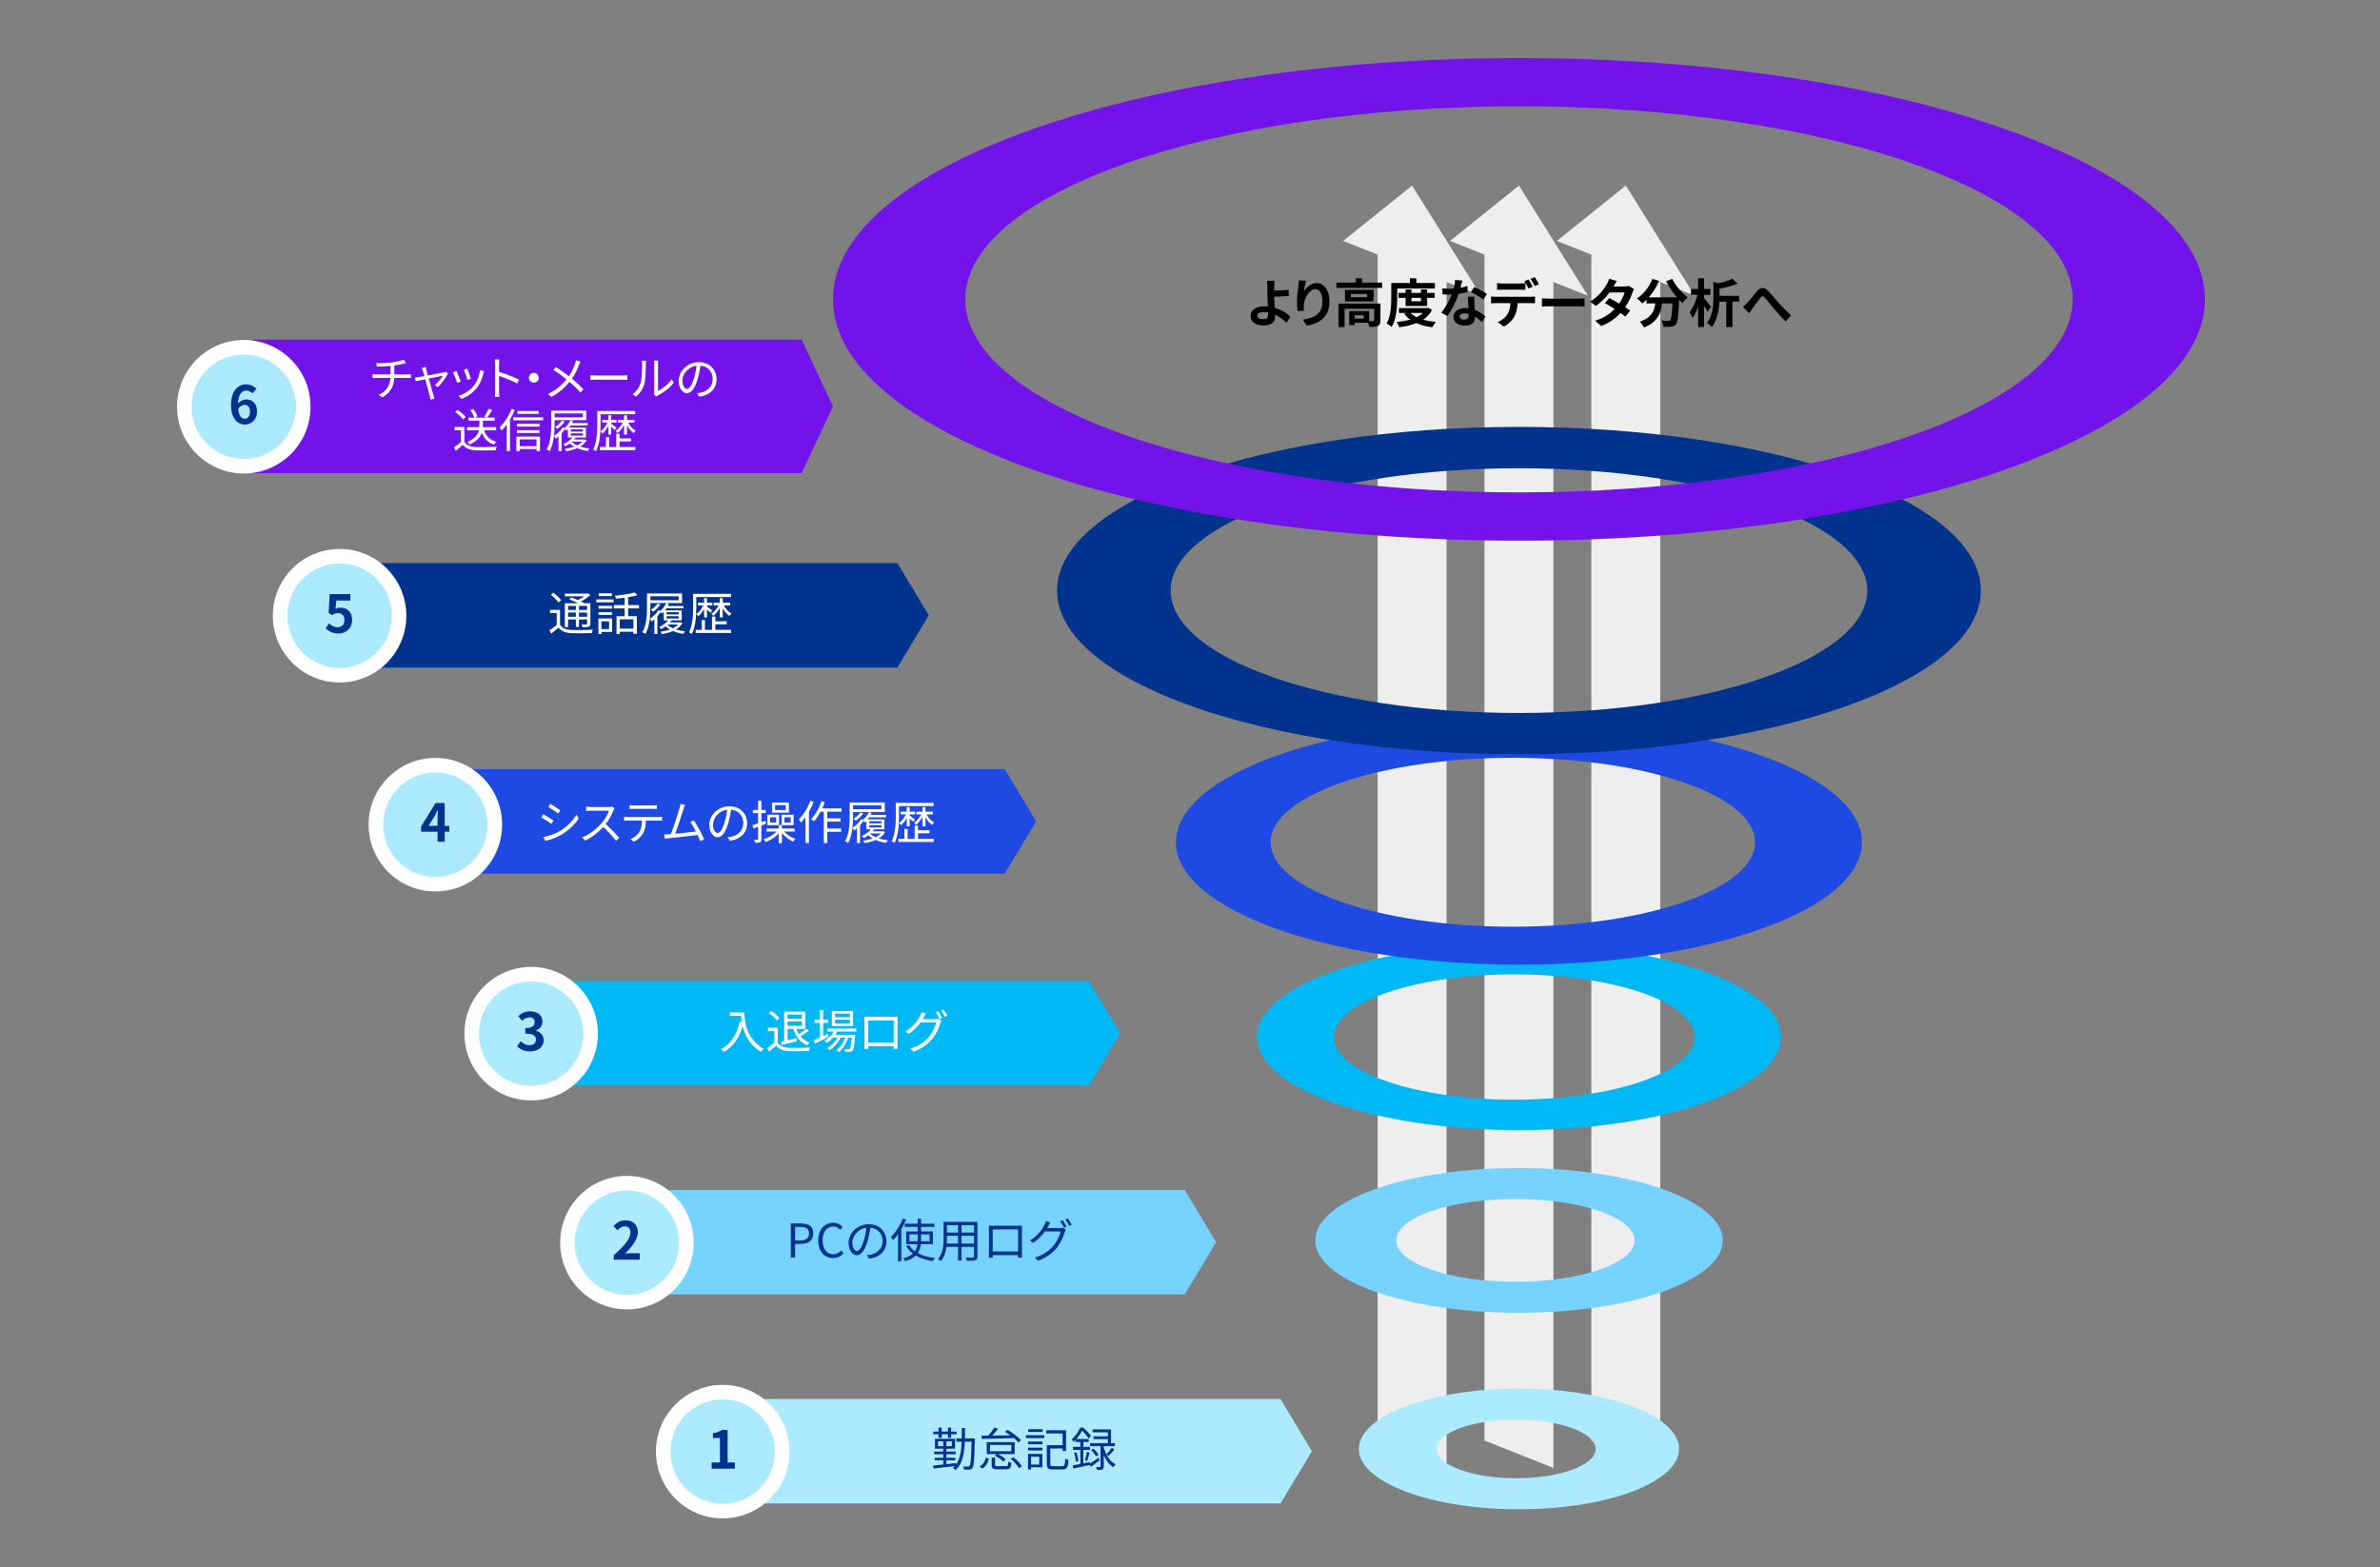 <?xml version="1.0" encoding="UTF-8"?>
<svg id="_レイヤー_1" data-name="レイヤー_1" xmlns="http://www.w3.org/2000/svg" viewBox="0 0 820 540">
  <rect x="0" y="0" width="820" height="540" fill="#808080" stroke="none"/>
  <g>
    <g>
      <polygon points="498.4 505.756 474.647 496.312 474.647 84.198 498.4 93.642 498.4 505.756" style="fill: #eee;"/>
      <polygon points="510.278 101.89 462.772 83.003 486.522 63.942 510.278 101.89" style="fill: #eee;"/>
    </g>
    <g>
      <polygon points="535.217 505.756 511.464 496.312 511.464 84.198 535.217 93.642 535.217 505.756" style="fill: #eee;"/>
      <polygon points="547.095 101.89 499.589 83.003 523.339 63.942 547.095 101.89" style="fill: #eee;"/>
    </g>
    <g>
      <polygon points="572.034 505.756 548.281 496.312 548.281 84.198 572.034 93.642 572.034 505.756" style="fill: #eee;"/>
      <polygon points="583.912 101.89 536.406 83.003 560.156 63.942 583.912 101.89" style="fill: #eee;"/>
    </g>
  </g>
  <g>
    <path d="M443.246,111.217c-1.009-1.008-2.359-2.07-3.943-2.791.018.234.018.432.018.612,0,1.566-.811,3.079-3.799,3.079-2.539,0-4.627-.828-4.627-3.259,0-1.854,1.584-3.331,4.862-3.331.36,0,.72.018,1.062.054-.054-1.387-.126-2.917-.126-3.854,0-1.08-.018-2.143-.036-2.899-.018-.882-.072-1.638-.18-2.088h2.683c-.072.522-.126,1.386-.162,2.088v1.296c1.404-.036,3.493-.108,4.969-.27l.09,2.125c-1.495.145-3.619.216-5.06.252.036,1.08.108,2.485.198,3.799,2.269.685,4.195,1.909,5.419,3.061l-1.368,2.125ZM436.89,107.652c-.468-.072-.973-.126-1.477-.126-1.386,0-2.215.468-2.215,1.225,0,.882.9,1.206,2.143,1.206,1.152,0,1.567-.522,1.567-1.692,0-.162,0-.378-.018-.612Z"/>
    <path d="M449.958,96.723c-.252.882-.612,2.701-.72,3.691.846-1.368,2.395-2.881,4.411-2.881,2.485,0,4.411,2.431,4.411,6.356,0,5.042-3.097,7.455-7.814,8.319l-1.351-2.071c3.961-.612,6.734-1.909,6.734-6.23,0-2.755-.918-4.285-2.395-4.285-2.107,0-3.943,3.169-4.033,5.51-.018.486-.018,1.062.09,1.891l-2.214.144c-.09-.684-.216-1.782-.216-2.971,0-1.656.234-3.871.504-5.708.09-.648.126-1.369.144-1.873l2.449.108Z"/>
    <path d="M476.187,97.371v1.819h-15.737v-1.819h6.662v-1.512h2.179v1.512h6.896ZM475.61,110.425c0,.99-.198,1.566-.9,1.891-.666.324-1.621.342-2.917.342-.054-.414-.216-.972-.414-1.44h-4.646v.811h-1.872v-4.844h6.878v3.493c.612.018,1.17.018,1.368,0,.27-.018.342-.072.342-.288v-4.015h-10.191v6.32h-2.089v-8.103h14.44v5.834ZM473.233,99.874v3.961h-9.831v-3.961h9.831ZM471.055,101.296h-5.617v1.099h5.617v-1.099ZM469.849,108.606h-3.115v1.17h3.115v-1.17Z"/>
    <path d="M481.403,102.539c0,2.917-.27,7.328-1.909,10.101-.36-.36-1.26-.954-1.747-1.17,1.495-2.557,1.603-6.302,1.603-8.931v-5.042h6.41v-1.603h2.233v1.603h6.392v1.908h-12.982v3.133ZM493.394,106.716c-.72,1.44-1.782,2.557-3.079,3.421,1.314.378,2.809.63,4.429.774-.432.45-.99,1.279-1.26,1.837-2.071-.252-3.907-.72-5.474-1.422-1.765.702-3.781,1.134-5.924,1.404-.162-.54-.54-1.351-.864-1.801,1.656-.144,3.241-.396,4.663-.81-.792-.558-1.494-1.225-2.07-1.999l.846-.306h-2.683v-1.674h9.705l.378-.09,1.332.667ZM484.284,105.42v-2.809h-2.431v-1.692h2.431v-1.188h2.017v1.188h3.277v-1.188h2.125v1.188h2.593v1.692h-2.593v2.809h-7.418ZM485.976,107.814c.54.576,1.26,1.062,2.106,1.477.829-.396,1.566-.9,2.161-1.477h-4.267ZM486.3,102.611v1.188h3.277v-1.188h-3.277Z"/>
    <path d="M505.65,100.63c-.81.216-1.908.45-3.097.612-.846,2.502-2.377,5.6-3.817,7.634l-2.179-1.099c1.44-1.747,2.845-4.375,3.637-6.302-.306.018-.612.018-.918.018-.738,0-1.458-.018-2.232-.054l-.162-2.088c.774.09,1.729.126,2.377.126.522,0,1.062-.018,1.603-.054.252-.99.45-2.07.486-2.989l2.467.252c-.144.576-.36,1.477-.612,2.431.864-.144,1.693-.342,2.395-.558l.054,2.071ZM507.991,102.233c-.054.756-.018,1.494,0,2.287.018.504.054,1.368.108,2.25,1.531.576,2.791,1.477,3.691,2.287l-1.188,1.909c-.63-.576-1.44-1.296-2.413-1.891v.162c0,1.657-.9,2.953-3.439,2.953-2.214,0-3.961-.991-3.961-2.953,0-1.747,1.458-3.097,3.943-3.097.414,0,.828.036,1.206.072-.054-1.333-.144-2.899-.198-3.979h2.25ZM506.029,108.139c-.468-.108-.937-.18-1.44-.18-1.026,0-1.693.432-1.693,1.062,0,.666.559,1.116,1.531,1.116,1.206,0,1.603-.702,1.603-1.657v-.342ZM511.052,103.187c-1.026-.828-3.061-1.999-4.286-2.539l1.152-1.765c1.279.558,3.493,1.765,4.394,2.413l-1.26,1.891Z"/>
    <path d="M527.234,102.251c.378,0,1.17-.036,1.639-.108v2.341c-.45-.036-1.134-.054-1.639-.054h-4.339c-.108,1.854-.504,3.367-1.152,4.627-.63,1.243-2.017,2.647-3.619,3.457l-2.106-1.53c1.278-.486,2.539-1.513,3.259-2.575.738-1.116,1.044-2.467,1.117-3.979h-4.952c-.522,0-1.225.036-1.729.072v-2.359c.54.072,1.17.108,1.729.108h11.793ZM517.727,99.802c-.612,0-1.386.018-1.926.054v-2.323c.576.09,1.314.144,1.926.144h5.888c.612,0,1.333-.054,1.945-.144v2.323c-.612-.036-1.314-.054-1.945-.054h-5.888ZM526.622,99.388c-.378-.738-.936-1.8-1.422-2.502l1.44-.594c.45.666,1.081,1.801,1.422,2.467l-1.44.63ZM528.782,98.56c-.378-.756-.954-1.8-1.44-2.484l1.423-.594c.468.684,1.134,1.818,1.44,2.449l-1.423.63Z"/>
    <path d="M531.263,102.791c.648.054,1.963.108,2.899.108h9.669c.829,0,1.639-.072,2.107-.108v2.827c-.432-.018-1.351-.09-2.107-.09h-9.669c-1.026,0-2.232.036-2.899.09v-2.827Z"/>
    <path d="M563.001,99.64c-.198.342-.432.828-.594,1.278-.468,1.386-1.296,3.205-2.485,4.934.666.414,1.278.828,1.729,1.152l-1.639,2.106c-.432-.378-1.008-.81-1.674-1.278-1.603,1.747-3.727,3.367-6.644,4.483l-2.088-1.819c3.187-.972,5.221-2.502,6.716-4.033-1.224-.792-2.449-1.53-3.367-2.052l1.531-1.71c.954.486,2.179,1.17,3.385,1.89.882-1.278,1.603-2.754,1.873-3.835h-5.167c-1.26,1.674-2.935,3.403-4.753,4.646l-1.944-1.495c3.169-1.944,4.843-4.411,5.744-5.978.27-.432.648-1.261.81-1.891l2.611.81c-.432.63-.9,1.458-1.116,1.836l-.018.018h3.691c.558,0,1.17-.072,1.566-.198l1.837,1.134Z"/>
    <path d="M576.122,96.075c1.134,2.287,3.385,4.897,5.348,6.41-.576.45-1.404,1.314-1.818,1.927-.378-.342-.756-.738-1.152-1.152v.126c-.198,5.438-.415,7.562-1.044,8.318-.45.576-.937.756-1.639.846-.612.09-1.656.09-2.719.054-.036-.648-.324-1.548-.702-2.161.99.072,1.927.09,2.377.09.324,0,.522-.036.72-.252.36-.378.559-1.98.721-5.744h-3.547c-.45,3.457-1.621,6.536-6.284,8.282-.27-.612-.9-1.494-1.422-1.98,4.069-1.314,5.005-3.673,5.365-6.302h-3.042v-1.26c-.468.486-.955.918-1.44,1.296-.396-.486-1.314-1.35-1.837-1.729,2.251-1.512,4.231-3.997,5.312-6.734l2.305.667c-.882,2.07-2.143,4.051-3.565,5.671h9.723c-1.423-1.656-2.773-3.637-3.763-5.527l2.106-.846Z"/>
    <path d="M588.288,107.437c-.252-.559-.702-1.369-1.17-2.161v7.4h-2.053v-6.986c-.54,1.53-1.207,2.935-1.927,3.907-.198-.612-.666-1.458-1.008-1.999,1.135-1.423,2.179-3.872,2.701-6.014h-2.215v-2.017h2.449v-3.691h2.053v3.691h2.179v2.017h-2.179v1.134c.612.702,2.052,2.557,2.376,3.025l-1.206,1.693ZM599.199,103.943h-2.305v8.732h-2.125v-8.732h-2.377c-.126,2.755-.684,6.266-2.611,8.714-.306-.45-1.134-1.152-1.656-1.386,2.017-2.647,2.214-6.266,2.214-8.931v-5.204l1.693.468c1.818-.414,3.601-.954,4.807-1.548l1.819,1.674c-1.801.774-4.105,1.333-6.23,1.71v2.485h6.77v2.017Z"/>
    <path d="M602.002,104.321c.829-.846,2.215-2.683,3.313-3.961,1.243-1.422,2.413-1.549,3.709-.288,1.206,1.188,2.628,3.025,3.691,4.177,1.134,1.242,2.647,2.845,4.357,4.375l-1.837,2.107c-1.278-1.207-2.809-2.917-3.943-4.25-1.116-1.296-2.431-3.007-3.277-3.943-.63-.685-.955-.594-1.477.054-.702.9-1.98,2.665-2.737,3.673-.414.576-.81,1.224-1.134,1.692l-2.161-2.233c.522-.432.954-.828,1.494-1.404Z"/>
  </g>
  <g>
    <path d="M523.342,478.432c-30.464,0-55.16,9.305-55.16,20.784s24.696,20.784,55.16,20.784,55.16-9.305,55.16-20.784-24.696-20.784-55.16-20.784ZM522.361,509.311c-15.142,0-27.417-4.52-27.417-10.095s12.275-10.095,27.417-10.095,27.417,4.52,27.417,10.095-12.275,10.095-27.417,10.095Z" style="fill: #aceaff;"/>
    <path d="M523.342,402.423c-38.772,0-70.203,11.166-70.203,24.941s31.431,24.941,70.203,24.941,70.203-11.166,70.203-24.941-31.431-24.941-70.203-24.941ZM522.093,441.615c-22.672,0-41.051-6.381-41.051-14.252s18.379-14.252,41.051-14.252,41.051,6.381,41.051,14.252-18.379,14.252-41.051,14.252Z" style="fill: #76d2ff;"/>
    <path d="M523.342,325.226c-49.85,0-90.261,14.357-90.261,32.067s40.411,32.067,90.261,32.067,90.261-14.357,90.261-32.067-40.411-32.067-90.261-32.067ZM521.736,378.878c-34.339,0-62.176-9.664-62.176-21.585s27.837-21.585,62.176-21.585,62.176,9.664,62.176,21.585-27.837,21.585-62.176,21.585Z" style="fill: #00b8f5;"/>
    <path d="M523.342,248.029c-65.264,0-118.171,18.876-118.171,42.162s52.907,42.162,118.171,42.162,118.171-18.876,118.171-42.162-52.907-42.162-118.171-42.162ZM521.24,319.287c-46.092,0-83.456-13.027-83.456-29.097s37.365-29.097,83.456-29.097,83.456,13.027,83.456,29.097-37.365,29.097-83.456,29.097Z" style="fill: #1e49e2;"/>
    <path d="M523.342,147.078c-87.893,0-159.145,25.257-159.145,56.413s71.252,56.413,159.145,56.413,159.145-25.257,159.145-56.413-71.252-56.413-159.145-56.413ZM523.342,245.653c-66.275,0-120.002-18.876-120.002-42.162s53.727-42.162,120.002-42.162,120.002,18.876,120.002,42.162-53.727,42.162-120.002,42.162Z" style="fill: #00338d;"/>
    <path d="M523.342,20c-130.528,0-236.342,37.221-236.342,83.135s105.814,83.135,236.342,83.135,236.342-37.221,236.342-83.135-105.814-83.135-236.342-83.135ZM523.342,169.644c-105.355,0-190.762-29.777-190.762-66.508s85.407-66.508,190.762-66.508,190.762,29.777,190.762,66.508-85.407,66.508-190.762,66.508Z" style="fill: #7213ea;"/>
  </g>
  <g>
    <polygon points="87 117 276.175 117 287 140 276.175 163 87 163 87 117" style="fill: #7213ea; fill-rule: evenodd;"/>
    <g>
      <path d="M140.283,128.99c.352,0,.928-.032,1.264-.064v1.329c-.352-.032-.832-.064-1.232-.064h-4.466c-.176,2.993-1.344,5.106-4.098,6.707l-1.249-.88c2.513-1.168,3.842-2.961,4.034-5.826h-4.754c-.512,0-1.056.032-1.424.064v-1.329c.352.032.912.064,1.393.064h4.818v-2.913c-1.617.16-3.426.208-4.658.224l-.32-1.185c1.216.048,3.649-.016,5.378-.24,1.457-.208,3.345-.592,4.13-.928l.848,1.104-.912.24c-.785.208-2.017.448-3.169.624v3.073h4.418Z" style="fill: #fff;"/>
      <path d="M154.363,128.638c-.672,1.36-2.321,3.602-3.41,4.674l-1.136-.56c.992-.864,2.209-2.337,2.753-3.297-.368.064-2.641.512-4.85.96.64,2.305,1.424,5.138,1.632,5.826.096.304.256.8.352,1.088l-1.36.352c-.048-.352-.128-.768-.24-1.152-.208-.72-.976-3.569-1.601-5.858-1.504.304-2.817.56-3.249.656l-.32-1.216c.448-.032.848-.096,1.329-.176.224-.032.976-.176,1.953-.352-.24-.848-.432-1.537-.528-1.841-.112-.4-.24-.72-.368-.96l1.361-.336c.048.272.128.624.224,1.024l.512,1.889c2.273-.432,4.994-.96,5.538-1.088.192-.048.448-.112.608-.192l.8.56Z" style="fill: #fff;"/>
      <path d="M158.728,131.439l-1.216.448c-.24-.833-1.104-3.042-1.425-3.602l1.185-.464c.32.688,1.152,2.785,1.457,3.618ZM166.779,127.918c-.112.336-.176.592-.24.8-.432,1.761-1.12,3.473-2.272,4.914-1.473,1.873-3.426,3.121-5.218,3.81l-1.057-1.089c1.857-.528,3.89-1.745,5.202-3.393,1.137-1.393,1.969-3.425,2.209-5.474l1.376.432ZM162.249,130.479l-1.185.416c-.176-.72-.912-2.753-1.249-3.473l1.168-.4c.272.64,1.057,2.753,1.265,3.458Z" style="fill: #fff;"/>
      <path d="M178.234,132.127c-1.745-.944-4.514-2.017-6.291-2.577l.016,5.282c0,.512.032,1.361.096,1.889h-1.537c.064-.512.096-1.296.096-1.889v-9.315c0-.448-.032-1.168-.128-1.665h1.569c-.048.497-.112,1.185-.112,1.665v2.609c2.113.64,5.138,1.792,6.835,2.641l-.544,1.36Z" style="fill: #fff;"/>
      <path d="M183.929,128.462c.944,0,1.696.752,1.696,1.697s-.752,1.697-1.696,1.697-1.697-.752-1.697-1.697.752-1.697,1.697-1.697Z" style="fill: #fff;"/>
      <path d="M199.995,124.588c-.16.304-.4.833-.528,1.168-.512,1.409-1.329,3.169-2.401,4.722,1.424,1.185,2.801,2.433,3.938,3.649l-1.008,1.121c-1.185-1.361-2.401-2.497-3.778-3.682-1.488,1.825-3.473,3.729-6.258,5.17l-1.137-1.008c2.801-1.329,4.786-3.089,6.354-5.026-1.184-.977-2.961-2.289-4.498-3.233l.848-1.008c1.361.864,3.217,2.177,4.482,3.153,1.024-1.489,1.681-2.994,2.161-4.354.112-.32.256-.833.32-1.185l1.505.512Z" style="fill: #fff;"/>
      <path d="M203.43,129.311c.48.032,1.329.08,2.225.08h8.771c.8,0,1.377-.048,1.729-.08v1.568c-.32-.016-.993-.08-1.713-.08h-8.788c-.88,0-1.729.032-2.225.08v-1.568Z" style="fill: #fff;"/>
      <path d="M217.958,135.825c1.344-.96,2.305-2.385,2.785-3.938.464-1.473.48-4.658.48-6.435,0-.48-.048-.832-.112-1.168h1.473c-.016.192-.08.672-.08,1.153,0,1.776-.064,5.202-.496,6.803-.48,1.712-1.504,3.281-2.849,4.386l-1.2-.8ZM225.288,135.905c.064-.256.112-.577.112-.896v-9.588c0-.608-.08-1.057-.096-1.185h1.473c-.016.128-.064.576-.064,1.185v9.236c1.473-.672,3.441-2.129,4.658-3.938l.769,1.089c-1.376,1.873-3.602,3.505-5.458,4.434-.24.128-.384.24-.544.368l-.849-.704Z" style="fill: #fff;"/>
      <path d="M240.168,135.457c.496-.032.976-.112,1.36-.192,2.033-.448,4.018-1.953,4.018-4.69,0-2.401-1.521-4.37-4.209-4.594-.208,1.473-.512,3.073-.944,4.562-.977,3.249-2.241,4.93-3.714,4.93-1.408,0-2.833-1.632-2.833-4.242,0-3.441,3.073-6.45,6.947-6.45,3.713,0,6.083,2.625,6.083,5.826,0,3.33-2.193,5.554-5.97,6.05l-.736-1.2ZM239.128,130.271c.4-1.312.704-2.817.88-4.274-3.042.384-4.898,2.993-4.898,5.122,0,2.001.928,2.881,1.617,2.881.704,0,1.584-1.057,2.401-3.729Z" style="fill: #fff;"/>
      <path d="M160.006,152.225c.752,1.168,2.145,1.712,3.986,1.792,1.745.064,5.298.016,7.171-.112-.128.288-.336.848-.384,1.216-1.745.064-5.026.096-6.787.032-2.081-.08-3.505-.657-4.53-1.889-.769.672-1.569,1.361-2.417,2.049l-.641-1.2c.736-.48,1.633-1.152,2.433-1.825v-4.05h-2.225v-1.121h3.393v5.106ZM159.51,144.493c-.496-.768-1.681-1.825-2.721-2.529l.88-.72c1.024.672,2.241,1.696,2.785,2.465l-.944.784ZM166.777,148.239c.672,2.001,2.033,3.361,4.178,3.97-.272.24-.592.688-.752.992-2.081-.72-3.425-2.081-4.21-4.114-.496,1.441-1.632,2.914-4.177,4.05-.16-.24-.528-.656-.785-.88,2.769-1.121,3.698-2.641,3.986-4.018h-4.114v-1.072h4.242c.016-.16.016-.304.016-.448v-1.777h-3.746v-1.056h2.001c-.192-.721-.785-1.793-1.377-2.577l1.009-.4c.624.769,1.232,1.825,1.457,2.545l-.96.433h6.899v1.056h-4.098v1.793c0,.144,0,.288-.016.432h4.594v1.072h-4.146ZM169.578,141.244c-.56.912-1.2,1.969-1.729,2.641l-.977-.353c.512-.736,1.168-1.889,1.489-2.689l1.216.4Z" style="fill: #fff;"/>
      <path d="M177.351,141.228c-.448,1.121-1.008,2.257-1.633,3.297v10.884h-1.12v-9.172c-.577.8-1.169,1.505-1.777,2.113-.112-.256-.464-.896-.672-1.152,1.617-1.521,3.169-3.89,4.098-6.307l1.104.336ZM187.115,143.805v.992h-10.34v-.992h10.34ZM177.911,150.416h8.131v4.994h-1.185v-.704h-5.794v.752h-1.152v-5.042ZM185.898,146.99h-7.811v-.977h7.811v.977ZM178.087,148.223h7.779v.96h-7.779v-.96ZM185.61,142.588h-7.331v-.976h7.331v.976ZM179.063,151.376v2.353h5.794v-2.353h-5.794Z" style="fill: #fff;"/>
      <path d="M191.078,146.174c0,2.689-.208,6.611-1.697,9.252-.224-.208-.752-.496-1.056-.592,1.457-2.513,1.584-6.099,1.584-8.66v-4.69h12.085v3.282h-10.917v1.408ZM202.123,151.68c-.512.896-1.28,1.633-2.225,2.193.977.304,2.081.528,3.186.656-.208.208-.48.592-.608.864-1.28-.192-2.529-.512-3.617-.992-1.153.528-2.481.848-3.81,1.072-.08-.256-.32-.624-.48-.832,1.121-.145,2.241-.4,3.266-.752-.577-.336-1.073-.705-1.489-1.121-.48.368-1.008.704-1.504.977-.16-.16-.528-.496-.752-.656,1.185-.576,2.353-1.425,3.121-2.353h-1.537v-2.929c-.208.24-.416.448-.64.624-.08-.128-.24-.384-.4-.608-.32.512-.72,1.041-1.136,1.504v6.13h-1.057v-5.058c-.32.256-.64.528-.96.736-.096-.192-.384-.72-.576-.944,1.137-.736,2.273-1.825,2.961-2.977l.672.24c.784-.672,1.537-1.633,1.969-2.641l.944.304c-.096.224-.208.432-.336.656h5.346v.816h-5.826c-.16.256-.336.48-.512.704h5.762v3.441h-3.585l.048.016c-.16.24-.336.448-.528.672h3.473l.176-.032.656.288ZM191.078,142.444v1.361h9.748v-1.361h-9.748ZM194.52,145.262c-.625.944-1.617,1.905-2.513,2.513-.144-.192-.512-.576-.72-.752.88-.528,1.745-1.281,2.289-2.065l.944.304ZM196.665,148.687h4.178v-.752h-4.178v.752ZM196.665,150.096h4.178v-.785h-4.178v.785ZM196.984,152.24c.464.464,1.088.88,1.841,1.217.72-.352,1.329-.785,1.777-1.281h-3.538l-.08.064Z" style="fill: #fff;"/>
      <path d="M206.902,146.318c0,2.641-.192,6.483-1.537,9.108-.208-.176-.688-.464-.992-.576,1.296-2.513,1.424-6.019,1.424-8.532v-4.706h13.045v1.088h-11.941v3.617ZM213.465,154.001h5.442v1.073h-12.213v-1.073h2.081v-3.393h1.104v3.393h2.433v-4.562h1.153v1.617h3.921v1.056h-3.921v1.889ZM209.575,149.711v-2.929c-.561,1.041-1.265,1.985-1.953,2.561-.176-.224-.48-.56-.705-.736.88-.608,1.809-1.809,2.385-3.009h-1.841v-.944h2.113v-1.553h1.008v1.553h1.841v.944h-1.841v.368c.448.304,1.537,1.152,1.809,1.393l-.608.784c-.24-.272-.752-.768-1.201-1.184v2.753h-1.008ZM215.001,149.711v-3.265c-.608,1.104-1.441,2.145-2.225,2.753-.16-.224-.48-.56-.688-.752.913-.56,1.889-1.697,2.497-2.849h-1.712v-.944h2.129v-1.553h1.024v1.553h2.561v.944h-2.161c.592,1.168,1.569,2.273,2.625,2.801-.24.192-.544.56-.704.816-.896-.561-1.729-1.537-2.321-2.641v3.137h-1.024Z" style="fill: #fff;"/>
    </g>
    <g>
      <path d="M84,160.636c-11.304,0-20.5-9.196-20.5-20.5s9.196-20.5,20.5-20.5,20.5,9.196,20.5,20.5-9.196,20.5-20.5,20.5Z" style="fill: #aceaff; fill-rule: evenodd;"/>
      <path d="M84,122.136c9.925,0,18,8.075,18,18s-8.075,18-18,18-18-8.075-18-18,8.075-18,18-18M84,117.136c-12.703,0-23,10.297-23,23,0,12.703,10.297,23,23,23s23-10.297,23-23c0-12.703-10.297-23-23-23h0Z" style="fill: #fff;"/>
    </g>
    <path d="M86.964,135.533c-.468-.541-1.278-.972-2.053-.972-1.53,0-2.791,1.152-2.899,4.483.72-.882,1.873-1.422,2.737-1.422,2.232,0,3.817,1.333,3.817,4.195,0,2.737-1.909,4.447-4.178,4.447-2.539,0-4.789-2.035-4.789-6.734,0-4.969,2.467-7.094,5.149-7.094,1.621,0,2.809.685,3.619,1.513l-1.404,1.584ZM86.135,141.816c0-1.584-.738-2.323-1.89-2.323-.721,0-1.513.378-2.179,1.405.252,2.431,1.152,3.367,2.269,3.367.99,0,1.8-.828,1.8-2.449Z" style="fill: #00338d;"/>
  </g>
  <g>
    <polygon points="120 194 309.175 194 320 212 309.175 230 120 230 120 194" style="fill: #00338d; fill-rule: evenodd;"/>
    <g>
      <path d="M192.958,215.256c.768,1.201,2.145,1.729,4.018,1.793,1.745.08,5.394.032,7.299-.096-.128.272-.304.816-.368,1.168-1.776.08-5.17.112-6.931.032-2.097-.08-3.538-.641-4.514-1.905-.816.704-1.665,1.393-2.577,2.064l-.576-1.152c.768-.48,1.681-1.152,2.497-1.809v-4.114h-2.305v-1.121h3.458v5.138ZM192.43,207.605c-.496-.785-1.648-1.905-2.657-2.657l.833-.736c1.008.72,2.193,1.793,2.705,2.577l-.88.816ZM195.728,216.073h-1.121v-8.228h4.562c-.944-.464-2.081-.976-3.041-1.328l.752-.672c.688.24,1.473.56,2.225.88.768-.336,1.553-.8,2.193-1.265h-6.675v-.944h7.811l.224-.064.736.56c-.848.8-2.049,1.601-3.233,2.193.464.224.88.448,1.233.64h2.017v7.043c0,.576-.128.864-.544,1.041-.417.16-1.089.176-2.161.176-.048-.289-.192-.705-.336-.977.752.032,1.44.016,1.632.016.208,0,.272-.064.272-.272v-1.457h-2.785v2.593h-1.073v-2.593h-2.689v2.657ZM195.728,208.758v1.409h2.689v-1.409h-2.689ZM198.417,212.503v-1.457h-2.689v1.457h2.689ZM202.274,208.758h-2.785v1.409h2.785v-1.409ZM202.274,212.503v-1.457h-2.785v1.457h2.785Z" style="fill: #fff;"/>
      <path d="M205.453,206.533h5.922v.977h-5.922v-.977ZM210.895,217.721h-3.681v.721h-1.041v-5.346h4.722v4.625ZM210.847,209.686h-4.642v-.944h4.642v.944ZM206.206,210.918h4.642v.945h-4.642v-.945ZM210.815,205.364h-4.514v-.96h4.514v.96ZM207.214,214.072v2.673h2.641v-2.673h-2.641ZM216.417,209.622v2.673h3.009v6.066h-1.185v-.705h-4.706v.8h-1.12v-6.162h2.801v-2.673h-3.729v-1.136h3.729v-2.545c-1.024.128-2.049.224-3.009.304-.032-.288-.208-.72-.336-.992,2.401-.24,5.25-.64,6.851-1.137l.865.96c-.896.272-2.001.496-3.169.688v2.721h3.746v1.136h-3.746ZM218.242,213.384h-4.706v3.201h4.706v-3.201Z" style="fill: #fff;"/>
      <path d="M224.078,209.174c0,2.689-.208,6.611-1.697,9.252-.224-.208-.752-.496-1.056-.592,1.457-2.513,1.584-6.099,1.584-8.66v-4.69h12.085v3.282h-10.917v1.408ZM235.123,214.68c-.512.896-1.28,1.633-2.225,2.193.977.304,2.081.528,3.186.656-.208.208-.48.592-.608.864-1.28-.192-2.529-.512-3.617-.992-1.153.528-2.481.848-3.81,1.072-.08-.256-.32-.624-.48-.832,1.121-.145,2.241-.4,3.266-.752-.577-.336-1.073-.705-1.489-1.121-.48.368-1.008.704-1.504.977-.16-.16-.528-.496-.752-.656,1.185-.576,2.353-1.425,3.121-2.353h-1.537v-2.929c-.208.24-.416.448-.64.624-.08-.128-.24-.384-.4-.608-.32.512-.72,1.041-1.136,1.504v6.13h-1.057v-5.058c-.32.256-.64.528-.96.736-.096-.192-.384-.72-.576-.944,1.137-.736,2.273-1.825,2.961-2.977l.672.24c.784-.672,1.537-1.633,1.969-2.641l.944.304c-.096.224-.208.432-.336.656h5.346v.816h-5.826c-.16.256-.336.48-.512.704h5.762v3.441h-3.585l.048.016c-.16.24-.336.448-.528.672h3.473l.176-.032.656.288ZM224.078,205.444v1.361h9.748v-1.361h-9.748ZM227.52,208.262c-.625.944-1.617,1.905-2.513,2.513-.144-.192-.512-.576-.72-.752.88-.528,1.745-1.281,2.289-2.065l.944.304ZM229.665,211.687h4.178v-.752h-4.178v.752ZM229.665,213.096h4.178v-.785h-4.178v.785ZM229.984,215.24c.464.464,1.088.88,1.841,1.217.72-.352,1.329-.785,1.777-1.281h-3.538l-.08.064Z" style="fill: #fff;"/>
      <path d="M239.902,209.318c0,2.641-.192,6.483-1.537,9.108-.208-.176-.688-.464-.992-.576,1.296-2.513,1.424-6.019,1.424-8.532v-4.706h13.045v1.088h-11.941v3.617ZM246.465,217.001h5.442v1.073h-12.213v-1.073h2.081v-3.393h1.104v3.393h2.433v-4.562h1.153v1.617h3.921v1.056h-3.921v1.889ZM242.575,212.711v-2.929c-.561,1.041-1.265,1.985-1.953,2.561-.176-.224-.48-.56-.705-.736.88-.608,1.809-1.809,2.385-3.009h-1.841v-.944h2.113v-1.553h1.008v1.553h1.841v.944h-1.841v.368c.448.304,1.537,1.152,1.809,1.393l-.608.784c-.24-.272-.752-.768-1.201-1.184v2.753h-1.008ZM248.001,212.711v-3.265c-.608,1.104-1.441,2.145-2.225,2.753-.16-.224-.48-.56-.688-.752.913-.56,1.889-1.697,2.497-2.849h-1.712v-.944h2.129v-1.553h1.024v1.553h2.561v.944h-2.161c.592,1.168,1.569,2.273,2.625,2.801-.24.192-.544.56-.704.816-.896-.561-1.729-1.537-2.321-2.641v3.137h-1.024Z" style="fill: #fff;"/>
    </g>
    <g>
      <path d="M117,232.636c-11.304,0-20.5-9.196-20.5-20.5s9.196-20.5,20.5-20.5,20.5,9.196,20.5,20.5-9.196,20.5-20.5,20.5Z" style="fill: #aceaff; fill-rule: evenodd;"/>
      <path d="M117,194.136c9.925,0,18,8.075,18,18s-8.075,18-18,18-18-8.075-18-18,8.075-18,18-18M117,189.136c-12.703,0-23,10.297-23,23,0,12.703,10.297,23,23,23s23-10.297,23-23c0-12.703-10.297-23-23-23h0Z" style="fill: #fff;"/>
    </g>
    <path d="M112.167,216.445l1.224-1.692c.756.738,1.692,1.35,2.935,1.35,1.386,0,2.359-.882,2.359-2.449,0-1.548-.9-2.413-2.251-2.413-.792,0-1.224.198-1.999.702l-1.207-.792.36-6.464h7.13v2.215h-4.843l-.252,2.827c.522-.252.99-.378,1.603-.378,2.232,0,4.105,1.333,4.105,4.231,0,2.971-2.197,4.681-4.663,4.681-2.107,0-3.511-.828-4.501-1.818Z" style="fill: #00338d;"/>
  </g>
  <g>
    <polygon points="157 265 346.175 265 357 283 346.175 301 157 301 157 265" style="fill: #1e49e2; fill-rule: evenodd;"/>
    <g>
      <path d="M190.695,282.71l-.736,1.121c-.784-.576-2.529-1.697-3.489-2.193l.704-1.088c.96.512,2.817,1.648,3.521,2.161ZM192.552,286.52c2.657-1.521,4.77-3.602,6.066-5.858l.768,1.312c-1.393,2.161-3.601,4.226-6.146,5.73-1.617.928-3.825,1.681-5.314,1.985l-.736-1.312c1.761-.304,3.746-.929,5.362-1.857ZM193.064,279.205l-.752,1.088c-.769-.576-2.497-1.729-3.441-2.273l.72-1.072c.944.528,2.785,1.745,3.474,2.257Z" style="fill: #fff;"/>
      <path d="M211.771,278.533c-.096.128-.304.48-.4.705-.544,1.376-1.552,3.249-2.689,4.69,1.681,1.44,3.634,3.521,4.674,4.77l-1.12.977c-1.073-1.409-2.77-3.297-4.402-4.754-1.713,1.841-3.874,3.602-6.243,4.674l-1.024-1.072c2.577-1.008,4.946-2.913,6.595-4.754,1.088-1.232,2.257-3.137,2.657-4.45h-6.243c-.56,0-1.44.064-1.617.08v-1.457c.224.032,1.137.112,1.617.112h6.179c.528,0,.944-.064,1.2-.144l.816.624Z" style="fill: #fff;"/>
      <path d="M226.875,281.494c.336,0,.864-.016,1.249-.08v1.329c-.352-.016-.864-.032-1.249-.032h-4.354c-.048,1.729-.304,3.186-.944,4.37-.576,1.072-1.792,2.225-3.153,2.913l-1.184-.864c1.249-.512,2.401-1.441,3.025-2.449.705-1.121.88-2.465.929-3.97h-4.786c-.496,0-.96,0-1.393.032v-1.329c.432.048.896.08,1.393.08h10.468ZM218.375,278.677c-.528,0-1.056.016-1.457.048v-1.329c.448.048.928.096,1.44.096h6.483c.448,0,1.024-.032,1.488-.096v1.329c-.464-.032-1.024-.048-1.488-.048h-6.467Z" style="fill: #fff;"/>
      <path d="M241.258,289.786c-.208-.577-.528-1.313-.88-2.097-2.481.32-7.827.913-9.972,1.104-.4.032-.864.112-1.328.176l-.24-1.489c.48.016,1.024,0,1.488-.016.24-.016.512-.032.801-.048.896-2.209,2.529-7.331,2.977-8.899.192-.736.256-1.121.32-1.537l1.585.32c-.16.4-.336.816-.544,1.489-.48,1.504-2.049,6.418-2.849,8.5,2.353-.224,5.426-.576,7.171-.8-.64-1.265-1.344-2.513-1.937-3.282l1.2-.544c1.137,1.648,2.881,4.866,3.538,6.515l-1.329.608Z" style="fill: #fff;"/>
      <path d="M250.712,288.457c.496-.032.976-.112,1.36-.192,2.033-.448,4.018-1.953,4.018-4.69,0-2.401-1.521-4.37-4.209-4.594-.208,1.473-.512,3.073-.944,4.562-.977,3.249-2.241,4.93-3.714,4.93-1.408,0-2.833-1.632-2.833-4.242,0-3.441,3.073-6.45,6.947-6.45,3.713,0,6.083,2.625,6.083,5.826,0,3.33-2.193,5.554-5.97,6.05l-.736-1.2ZM249.672,283.271c.4-1.312.704-2.817.88-4.274-3.042.384-4.898,2.993-4.898,5.122,0,2.001.928,2.881,1.617,2.881.704,0,1.584-1.057,2.401-3.729Z" style="fill: #fff;"/>
      <path d="M262.327,284.423v4.642c0,.608-.128.913-.48,1.104-.336.176-.864.208-1.681.208-.048-.288-.176-.752-.32-1.072.512.016.977.016,1.121.016.176,0,.24-.064.24-.24v-4.242l-1.633.608-.32-1.121c.561-.176,1.217-.416,1.953-.672v-3.489h-1.793v-1.104h1.793v-3.201h1.12v3.201h1.489v1.104h-1.489v3.073l1.393-.496.192,1.072-1.585.608ZM270.138,286.488c.96,1.072,2.481,2.064,3.889,2.561-.256.224-.592.64-.768.912-1.361-.576-2.833-1.697-3.842-2.929v3.458h-1.12v-3.345c-1.153,1.28-2.849,2.385-4.466,2.961-.176-.272-.497-.704-.752-.928,1.648-.496,3.377-1.521,4.482-2.689h-3.458v-1.009h4.194v-1.2h-3.89v-3.585h4.001v3.585h.896v-3.585h4.114v3.585h-4.002v1.2h4.37v1.009h-3.649ZM267.433,281.574h-2.081v1.825h2.081v-1.825ZM271.819,279.974h-5.827v-3.474h5.827v3.474ZM270.714,277.396h-3.666v1.681h3.666v-1.681ZM270.25,283.399h2.177v-1.825h-2.177v1.825Z" style="fill: #fff;"/>
      <path d="M280.344,276.276c-.432,1.152-1.009,2.321-1.633,3.425v10.741h-1.185v-8.9c-.496.705-1.041,1.345-1.584,1.905-.112-.272-.464-.928-.688-1.185,1.585-1.537,3.057-3.921,3.954-6.354l1.137.368ZM285.018,279.653v2.289h4.562v1.104h-4.562v2.417h4.786v1.12h-4.786v3.874h-1.201v-10.804h-1.104c-.688,1.281-1.473,2.433-2.273,3.33-.192-.208-.656-.608-.928-.801,1.44-1.488,2.737-3.793,3.521-6.13l1.136.304c-.256.736-.56,1.457-.88,2.161h6.659v1.136h-4.93Z" style="fill: #fff;"/>
      <path d="M293.911,281.174c0,2.689-.208,6.611-1.697,9.252-.224-.208-.752-.496-1.056-.592,1.457-2.513,1.584-6.099,1.584-8.66v-4.69h12.085v3.282h-10.917v1.408ZM304.955,286.68c-.512.896-1.281,1.633-2.225,2.193.977.304,2.081.528,3.186.656-.208.208-.48.592-.608.864-1.28-.192-2.529-.512-3.617-.992-1.153.528-2.481.848-3.81,1.072-.08-.256-.32-.624-.48-.832,1.121-.145,2.241-.4,3.266-.752-.576-.336-1.073-.705-1.489-1.121-.48.368-1.008.704-1.504.977-.16-.16-.528-.496-.752-.656,1.185-.576,2.353-1.425,3.121-2.353h-1.537v-2.929c-.208.24-.416.448-.64.624-.08-.128-.24-.384-.4-.608-.32.512-.72,1.041-1.136,1.504v6.13h-1.057v-5.058c-.32.256-.64.528-.96.736-.096-.192-.384-.72-.576-.944,1.137-.736,2.273-1.825,2.961-2.977l.672.24c.784-.672,1.537-1.633,1.969-2.641l.944.304c-.096.224-.208.432-.336.656h5.346v.816h-5.826c-.16.256-.336.48-.512.704h5.762v3.441h-3.585l.048.016c-.16.24-.336.448-.528.672h3.473l.176-.032.656.288ZM293.911,277.444v1.361h9.748v-1.361h-9.748ZM297.352,280.262c-.625.944-1.617,1.905-2.513,2.513-.144-.192-.512-.576-.72-.752.88-.528,1.745-1.281,2.289-2.065l.944.304ZM299.497,283.687h4.177v-.752h-4.177v.752ZM299.497,285.096h4.177v-.785h-4.177v.785ZM299.817,287.24c.464.464,1.088.88,1.841,1.217.72-.352,1.329-.785,1.777-1.281h-3.538l-.08.064Z" style="fill: #fff;"/>
      <path d="M309.734,281.318c0,2.641-.192,6.483-1.537,9.108-.208-.176-.688-.464-.992-.576,1.296-2.513,1.424-6.019,1.424-8.532v-4.706h13.045v1.088h-11.941v3.617ZM316.297,289.001h5.442v1.073h-12.213v-1.073h2.081v-3.393h1.104v3.393h2.433v-4.562h1.153v1.617h3.921v1.056h-3.921v1.889ZM312.408,284.711v-2.929c-.561,1.041-1.265,1.985-1.953,2.561-.176-.224-.48-.56-.704-.736.88-.608,1.809-1.809,2.385-3.009h-1.841v-.944h2.113v-1.553h1.008v1.553h1.841v.944h-1.841v.368c.448.304,1.537,1.152,1.809,1.393l-.608.784c-.24-.272-.752-.768-1.201-1.184v2.753h-1.008ZM317.834,284.711v-3.265c-.608,1.104-1.441,2.145-2.225,2.753-.16-.224-.48-.56-.688-.752.913-.56,1.889-1.697,2.497-2.849h-1.712v-.944h2.129v-1.553h1.024v1.553h2.561v.944h-2.161c.592,1.168,1.569,2.273,2.625,2.801-.24.192-.544.56-.704.816-.896-.561-1.729-1.537-2.321-2.641v3.137h-1.024Z" style="fill: #fff;"/>
    </g>
    <g>
      <path d="M150,304.636c-11.304,0-20.5-9.196-20.5-20.5s9.196-20.5,20.5-20.5,20.5,9.196,20.5,20.5-9.196,20.5-20.5,20.5Z" style="fill: #aceaff; fill-rule: evenodd;"/>
      <path d="M150,266.136c9.925,0,18,8.075,18,18s-8.075,18-18,18-18-8.075-18-18,8.075-18,18-18M150,261.136c-12.703,0-23,10.297-23,23,0,12.703,10.297,23,23,23s23-10.297,23-23c0-12.703-10.297-23-23-23h0Z" style="fill: #fff;"/>
    </g>
    <path d="M154.8,286.555h-1.584v3.457h-2.467v-3.457h-5.672v-1.801l4.97-8.066h3.169v7.851h1.584v2.017ZM150.749,284.538v-2.719c0-.774.072-1.98.108-2.755h-.072c-.324.702-.685,1.44-1.062,2.161l-2.07,3.313h3.097Z" style="fill: #00338d;"/>
  </g>
  <g>
    <polygon points="186 338 375.175 338 386 356 375.175 374 186 374 186 338" style="fill: #00b8f5; fill-rule: evenodd;"/>
    <g>
      <path d="M256.504,348.82c0,2.833.368,8.868,6.643,12.597-.272.192-.752.704-.96.992-3.938-2.385-5.634-5.89-6.354-8.916-1.184,4.146-3.201,7.059-6.386,8.932-.224-.24-.752-.736-1.073-.944,3.538-1.841,5.506-5.058,6.483-9.54l.704.112c-.112-.736-.176-1.441-.208-2.049h-3.938v-1.185h5.09Z" style="fill: #fff;"/>
      <path d="M267.958,359.225c.752,1.168,2.145,1.712,3.986,1.792,1.745.064,5.298.016,7.171-.112-.128.288-.336.848-.384,1.216-1.745.064-5.026.096-6.787.032-2.081-.08-3.505-.657-4.53-1.889-.769.672-1.569,1.361-2.417,2.049l-.641-1.2c.736-.48,1.633-1.152,2.433-1.825v-4.05h-2.225v-1.121h3.393v5.106ZM267.623,351.573c-.512-.768-1.697-1.825-2.721-2.545l.864-.704c1.041.672,2.241,1.712,2.785,2.481l-.928.768ZM269.079,358.937c.336-.064.704-.145,1.104-.24v-10.164h7.267v5.954h-3.073c.224.641.528,1.249.88,1.809.865-.561,1.889-1.329,2.513-1.889l.944.688c-.912.672-2,1.409-2.929,1.921.833.992,1.889,1.729,3.169,2.145-.256.224-.592.688-.752,1.009-2.449-.96-4.049-2.993-4.898-5.683h-1.969v3.938c.993-.224,2.081-.48,3.153-.752l.096,1.041c-1.873.48-3.826.976-5.298,1.328l-.208-1.104ZM271.336,349.557v1.473h4.962v-1.473h-4.962ZM276.298,353.462v-1.521h-4.962v1.521h4.962Z" style="fill: #fff;"/>
      <path d="M285.495,357.24c-1.617.816-3.361,1.665-4.706,2.305l-.464-1.168c.608-.256,1.36-.576,2.177-.944v-5.01h-1.873v-1.121h1.873v-3.33h1.104v3.33h1.729v1.121h-1.729v4.498l1.633-.736.256,1.057ZM288.473,355.399c-.208.384-.433.768-.688,1.121h6.883s-.016.32-.048.48c-.24,3.297-.497,4.546-.945,5.01-.24.272-.528.352-.896.4-.352.016-.944.016-1.585-.016,0-.288-.112-.72-.272-.96.592.048,1.121.064,1.36.064.224,0,.368-.016.48-.176.272-.288.512-1.296.72-3.81h-1.249c-.64,1.905-1.889,3.97-3.265,5.01-.192-.24-.561-.512-.849-.688,1.297-.864,2.465-2.593,3.122-4.322h-1.553c-.848,1.648-2.417,3.394-3.89,4.322-.176-.256-.496-.544-.784-.736,1.329-.72,2.737-2.161,3.602-3.585h-1.617c-.641.72-1.361,1.345-2.081,1.825-.16-.192-.576-.576-.816-.736,1.265-.752,2.417-1.889,3.169-3.201h-2.241v-1.008h10.02v1.008h-6.579ZM293.915,353.494h-7.315v-5.17h7.315v5.17ZM292.81,349.22h-5.122v1.265h5.122v-1.265ZM292.81,351.317h-5.122v1.28h5.122v-1.28Z" style="fill: #fff;"/>
      <path d="M309.226,359.417c0,.512.016,1.745.032,1.921h-1.376c0-.112.016-.48.016-.913h-8.739c.016.416.016.8.032.913h-1.376c.016-.192.048-1.376.048-1.937v-7.875c0-.368,0-.864-.032-1.249.625.016,1.057.032,1.425.032h8.595c.352,0,.928,0,1.409-.032-.032.4-.032.848-.032,1.249v7.891ZM299.158,351.573v7.603h8.755v-7.603h-8.755Z" style="fill: #fff;"/>
      <path d="M322.249,351.125c.432,0,.784-.048,1.041-.144l1.056.64c-.128.224-.288.592-.368.849-.432,1.617-1.409,3.777-2.833,5.522-1.457,1.777-3.377,3.233-6.371,4.354l-1.168-1.057c2.945-.864,4.946-2.305,6.403-4.018,1.248-1.457,2.225-3.537,2.545-4.994h-5.395c-.976,1.361-2.305,2.785-4.065,3.938l-1.104-.816c2.753-1.649,4.322-3.986,5.026-5.41.16-.288.4-.864.497-1.281l1.473.496c-.256.417-.544.96-.705,1.249-.112.224-.24.448-.368.672h4.338ZM323.29,348.436c.4.576.976,1.537,1.312,2.193l-.864.384c-.32-.64-.865-1.617-1.297-2.209l.849-.368ZM325.05,347.796c.416.592,1.04,1.584,1.328,2.177l-.848.384c-.352-.688-.88-1.601-1.329-2.193l.849-.368Z" style="fill: #fff;"/>
    </g>
    <g>
      <path d="M183,376.636c-11.304,0-20.5-9.196-20.5-20.5s9.196-20.5,20.5-20.5,20.5,9.196,20.5,20.5-9.196,20.5-20.5,20.5Z" style="fill: #aceaff; fill-rule: evenodd;"/>
      <path d="M183,338.136c9.925,0,18,8.075,18,18s-8.075,18-18,18-18-8.075-18-18,8.075-18,18-18M183,333.136c-12.703,0-23,10.297-23,23,0,12.703,10.297,23,23,23s23-10.297,23-23c0-12.703-10.297-23-23-23h0Z" style="fill: #fff;"/>
    </g>
    <path d="M178.167,360.409l1.242-1.674c.792.774,1.765,1.368,2.971,1.368,1.35,0,2.269-.666,2.269-1.854,0-1.314-.774-2.125-3.673-2.125v-1.909c2.449,0,3.241-.846,3.241-2.035,0-1.044-.648-1.656-1.783-1.674-.954.018-1.729.468-2.521,1.188l-1.351-1.621c1.152-1.008,2.431-1.639,3.997-1.639,2.575,0,4.321,1.261,4.321,3.547,0,1.44-.81,2.484-2.232,3.042v.09c1.512.414,2.665,1.53,2.665,3.277,0,2.449-2.143,3.871-4.681,3.871-2.107,0-3.529-.792-4.465-1.854Z" style="fill: #00338d;"/>
  </g>
  <g>
    <polygon points="219 410 408.175 410 419 428 408.175 446 219 446 219 410" style="fill: #76d2ff; fill-rule: evenodd;"/>
    <g>
      <path d="M272.461,421.508h3.345c2.641,0,4.402.88,4.402,3.441,0,2.481-1.761,3.634-4.322,3.634h-1.937v4.658h-1.489v-11.733ZM275.695,427.383c2.065,0,3.041-.752,3.041-2.433,0-1.697-1.04-2.241-3.105-2.241h-1.681v4.674h1.745Z" style="fill: #00338d;"/>
      <path d="M281.901,427.383c0-3.793,2.225-6.099,5.202-6.099,1.425,0,2.545.705,3.217,1.457l-.8.96c-.608-.656-1.393-1.12-2.401-1.12-2.225,0-3.697,1.825-3.697,4.754,0,2.961,1.408,4.818,3.649,4.818,1.12,0,1.969-.496,2.721-1.312l.816.928c-.928,1.072-2.081,1.681-3.601,1.681-2.914,0-5.106-2.257-5.106-6.066Z" style="fill: #00338d;"/>
      <path d="M298.704,432.457c.496-.032.976-.112,1.36-.192,2.033-.448,4.018-1.953,4.018-4.69,0-2.401-1.521-4.37-4.209-4.594-.208,1.473-.512,3.073-.944,4.562-.977,3.249-2.241,4.93-3.714,4.93-1.408,0-2.833-1.632-2.833-4.242,0-3.441,3.073-6.45,6.947-6.45,3.713,0,6.083,2.625,6.083,5.826,0,3.33-2.193,5.554-5.97,6.05l-.736-1.2ZM297.663,427.271c.4-1.312.704-2.817.88-4.274-3.042.384-4.898,2.993-4.898,5.122,0,2.001.928,2.881,1.617,2.881.704,0,1.584-1.057,2.401-3.729Z" style="fill: #00338d;"/>
      <path d="M312.19,420.164c-.448,1.12-1.024,2.257-1.649,3.329v11.044h-1.136v-9.332c-.561.784-1.168,1.488-1.761,2.081-.112-.272-.448-.88-.672-1.152,1.617-1.521,3.169-3.906,4.098-6.322l1.121.352ZM317.264,428.664c-.128,1.104-.416,2.145-1.056,3.073,1.601.88,3.617,1.424,5.89,1.696-.256.256-.544.721-.704,1.073-2.257-.336-4.258-.96-5.891-1.937-.8.784-1.953,1.457-3.617,1.953-.128-.256-.464-.752-.72-.976,1.568-.4,2.641-.96,3.377-1.617-.945-.72-1.729-1.584-2.321-2.609l.993-.32c.48.833,1.168,1.537,2.017,2.129.512-.752.752-1.584.864-2.465h-3.874v-4.386h3.954v-1.568h-4.417v-1.088h4.417v-1.713h1.168v1.713h4.61v1.088h-4.61v1.568h4.082v4.386h-4.162ZM316.16,427.655c.016-.24.016-.48.016-.72v-1.648h-2.849v2.369h2.833ZM317.344,425.286v1.648c0,.24,0,.48-.016.72h2.961v-2.369h-2.945Z" style="fill: #00338d;"/>
      <path d="M336.754,432.857c0,.769-.208,1.121-.721,1.329-.544.192-1.472.208-2.977.192-.048-.32-.24-.832-.4-1.152,1.12.048,2.208.032,2.497.032.32-.016.433-.112.433-.417v-3.249h-4.306v4.722h-1.184v-4.722h-4.002c-.24,1.777-.784,3.602-2,4.962-.176-.24-.656-.64-.913-.784,1.761-1.985,1.921-4.802,1.921-7.027v-5.762h11.653v11.876ZM330.095,428.455v-2.657h-3.826v.944c0,.528-.016,1.121-.064,1.712h3.89ZM326.27,422.117v2.561h3.826v-2.561h-3.826ZM335.585,422.117h-4.306v2.561h4.306v-2.561ZM335.585,428.455v-2.657h-4.306v2.657h4.306Z" style="fill: #00338d;"/>
      <path d="M352.097,431.417c0,.512.016,1.745.032,1.921h-1.376c0-.112.016-.48.016-.913h-8.739c.016.416.016.8.032.913h-1.376c.016-.192.048-1.376.048-1.937v-7.875c0-.368,0-.864-.032-1.249.625.016,1.057.032,1.425.032h8.595c.352,0,.928,0,1.409-.032-.032.4-.032.848-.032,1.249v7.891ZM342.029,423.573v7.603h8.755v-7.603h-8.755Z" style="fill: #00338d;"/>
      <path d="M365.121,423.125c.432,0,.784-.048,1.041-.144l1.056.64c-.128.224-.288.592-.368.849-.432,1.617-1.409,3.777-2.833,5.522-1.457,1.777-3.377,3.233-6.371,4.354l-1.168-1.057c2.945-.864,4.946-2.305,6.403-4.018,1.248-1.457,2.225-3.537,2.545-4.994h-5.395c-.976,1.361-2.305,2.785-4.065,3.938l-1.104-.816c2.753-1.649,4.322-3.986,5.026-5.41.16-.288.4-.864.497-1.281l1.473.496c-.256.417-.544.96-.705,1.249-.112.224-.24.448-.368.672h4.338ZM366.162,420.436c.4.576.976,1.537,1.312,2.193l-.864.384c-.32-.64-.865-1.617-1.297-2.209l.849-.368ZM367.922,419.796c.416.592,1.04,1.584,1.328,2.177l-.848.384c-.352-.688-.88-1.601-1.329-2.193l.849-.368Z" style="fill: #00338d;"/>
    </g>
    <g>
      <path d="M216,448.636c-11.304,0-20.5-9.196-20.5-20.5s9.196-20.5,20.5-20.5,20.5,9.196,20.5,20.5-9.196,20.5-20.5,20.5Z" style="fill: #aceaff; fill-rule: evenodd;"/>
      <path d="M216,410.136c9.925,0,18,8.075,18,18s-8.075,18-18,18-18-8.075-18-18,8.075-18,18-18M216,405.136c-12.703,0-23,10.297-23,23,0,12.703,10.297,23,23,23s23-10.297,23-23c0-12.703-10.297-23-23-23h0Z" style="fill: #fff;"/>
    </g>
    <path d="M211.474,432.481c3.619-3.241,5.762-5.744,5.762-7.796,0-1.351-.738-2.161-1.999-2.161-.972,0-1.782.63-2.448,1.368l-1.44-1.44c1.224-1.296,2.413-2.017,4.231-2.017,2.521,0,4.195,1.621,4.195,4.105,0,2.413-1.999,5.005-4.429,7.382.666-.072,1.548-.144,2.161-.144h2.899v2.232h-8.931v-1.53Z" style="fill: #00338d;"/>
  </g>
  <g>
    <polygon points="252 482 441.175 482 452 500 441.175 518 252 518 252 482" style="fill: #aceaff; fill-rule: evenodd;"/>
    <g>
      <path d="M335.875,496.166c-.176,6.707-.32,8.932-.816,9.588-.288.4-.576.528-1.041.576-.432.048-1.136.048-1.857,0-.032-.32-.144-.8-.336-1.104.736.08,1.409.08,1.697.08.256,0,.4-.048.528-.256.384-.464.56-2.545.688-8.355h-2.321c-.176,4.273-.8,7.715-3.25,9.828-.176-.256-.592-.656-.864-.832.224-.176.417-.368.608-.576-2.641.32-5.362.64-7.267.864l-.16-1.041c.96-.08,2.177-.208,3.505-.352v-1.457h-2.913v-.88h2.913v-1.216h-3.153v-.913h3.153v-.992h-2.849v-3.41h6.915v3.41h-2.977v.992h3.201v.913h-3.201v1.216h3.057v.88h-3.057v1.329c1.04-.112,2.145-.24,3.217-.368l.016.56c1.473-1.905,1.905-4.642,2.017-7.955h-1.825v-1.104h1.856c.032-1.137.032-2.353.032-3.602h1.104c0,1.249-.016,2.449-.032,3.602h3.41v.576ZM323.374,494.149h-1.809v-.929h1.809v-1.36h1.088v1.36h2.145v-1.36h1.089v1.36h1.889v.929h-1.889v1.232h-1.089v-1.232h-2.145v1.232h-1.088v-1.232ZM324.99,498.262v-1.665h-1.809v1.665h1.809ZM327.952,496.598h-1.873v1.665h1.873v-1.665Z" style="fill: #00338d;"/>
      <path d="M337.469,505.273c1.216-.625,1.889-1.777,2.208-3.058l1.041.336c-.352,1.393-.976,2.689-2.289,3.409l-.96-.688ZM338.206,494.645l2.272-.016c.769-.833,1.601-1.937,2.097-2.769l1.28.432c-.592.768-1.296,1.601-1.969,2.321,1.905-.032,4.066-.064,6.21-.096-.608-.448-1.232-.865-1.841-1.201l.849-.688c1.745.96,3.697,2.497,4.674,3.554l-.864.8c-.4-.448-.944-.977-1.585-1.505-4.049.112-8.275.208-11.044.272l-.08-1.104ZM349.618,500.983h-5.811c.992.48,2.113,1.185,2.657,1.761l-.785.8c-.592-.656-1.856-1.473-2.929-1.985l.592-.576h-3.377v-4.114h9.652v4.114ZM348.434,497.83h-7.347v2.177h7.347v-2.177ZM346.577,505.145c.656,0,.769-.192.833-1.584.256.208.752.368,1.056.432-.144,1.809-.496,2.241-1.776,2.241h-2.978c-1.632,0-2.033-.336-2.033-1.537v-2.497h1.168v2.481c0,.4.128.464.944.464h2.785ZM349.154,502.072c1.185.88,2.401,2.161,2.929,3.169l-1.024.608c-.48-.977-1.697-2.305-2.833-3.233l.928-.544Z" style="fill: #00338d;"/>
      <path d="M353.453,494.501h6.307v.976h-6.307v-.976ZM359.119,505.545h-3.874v.736h-1.056v-5.362h4.93v4.626ZM354.206,496.662h4.962v.944h-4.962v-.944ZM354.206,498.774h4.962v.96h-4.962v-.96ZM359.231,493.364h-4.946v-.96h4.946v.96ZM355.246,501.896v2.689h2.801v-2.689h-2.801ZM365.938,505.161c.864,0,.993-.416,1.088-2.641.288.224.785.417,1.121.496-.176,2.561-.544,3.266-2.129,3.266h-3.201c-1.649,0-2.145-.368-2.145-1.873v-6.482h5.442v-4.05h-5.618v-1.12h6.803v7.187h-1.185v-.88h-4.242v5.346c0,.625.16.752,1.041.752h3.025Z" style="fill: #00338d;"/>
      <path d="M378.865,503.145c-1.008.784-2.097,1.584-3.041,2.225l-.352-.624c-2.017.448-4.098.88-5.667,1.232l-.24-1.104c.736-.112,1.649-.288,2.641-.48v-4.85h-2.497v-1.041h2.497v-1.697h-1.648v-.72c-.208.208-.432.416-.656.625-.176-.24-.528-.608-.736-.752,1.44-1.216,2.465-2.833,2.993-4.098h1.072c.944.848,2.113,2.049,2.657,2.865l-.784.88c-.48-.72-1.409-1.857-2.257-2.657-.48.864-1.136,1.873-2.017,2.833h4.258v1.024h-1.841v1.697h2.289v1.041h-2.289v4.642l2.209-.448.048.496c.816-.496,1.921-1.249,3.009-1.985l.352.896ZM370.894,500.391c.336.96.592,2.193.64,3.009l-.88.224c-.032-.833-.272-2.065-.576-3.025l.816-.208ZM373.823,503.128c.224-.769.528-2.033.656-2.881l.928.24c-.256.977-.56,2.113-.8,2.849l-.784-.208ZM380.29,498.63c.512,2.081,1.712,4.658,4.098,5.907-.24.192-.608.672-.785.96-1.601-.976-2.641-2.577-3.313-4.113v3.841c0,.561-.112.88-.496,1.057-.368.176-.977.176-1.841.176-.048-.288-.192-.736-.336-1.04.608.032,1.153.016,1.329.016.176,0,.224-.048.224-.24v-6.931h-3.569v-1.04h6.098v-1.393h-4.946v-.96h4.946v-1.376h-5.266v-1.009h6.355v4.738h1.312v1.04h-3.81v.368ZM377.648,501.784c-.32-.608-1.041-1.537-1.713-2.177l.8-.512c.688.624,1.441,1.504,1.777,2.113l-.864.576ZM381.186,501.08c.592-.592,1.409-1.569,1.857-2.257l.928.576c-.624.784-1.408,1.633-2.049,2.209l-.736-.528Z" style="fill: #00338d;"/>
    </g>
    <g>
      <path d="M249,520.636c-11.304,0-20.5-9.196-20.5-20.5s9.196-20.5,20.5-20.5,20.5,9.196,20.5,20.5-9.196,20.5-20.5,20.5Z" style="fill: #aceaff; fill-rule: evenodd;"/>
      <path d="M249,482.136c9.925,0,18,8.075,18,18s-8.075,18-18,18-18-8.075-18-18,8.075-18,18-18M249,477.136c-12.703,0-23,10.297-23,23,0,12.703,10.297,23,23,23s23-10.297,23-23c0-12.703-10.297-23-23-23h0Z" style="fill: #fff;"/>
    </g>
    <path d="M245.176,503.869h2.863v-8.427h-2.413v-1.638c1.332-.252,2.25-.594,3.097-1.117h1.963v11.182h2.502v2.143h-8.012v-2.143Z" style="fill: #00338d;"/>
  </g>
</svg>
